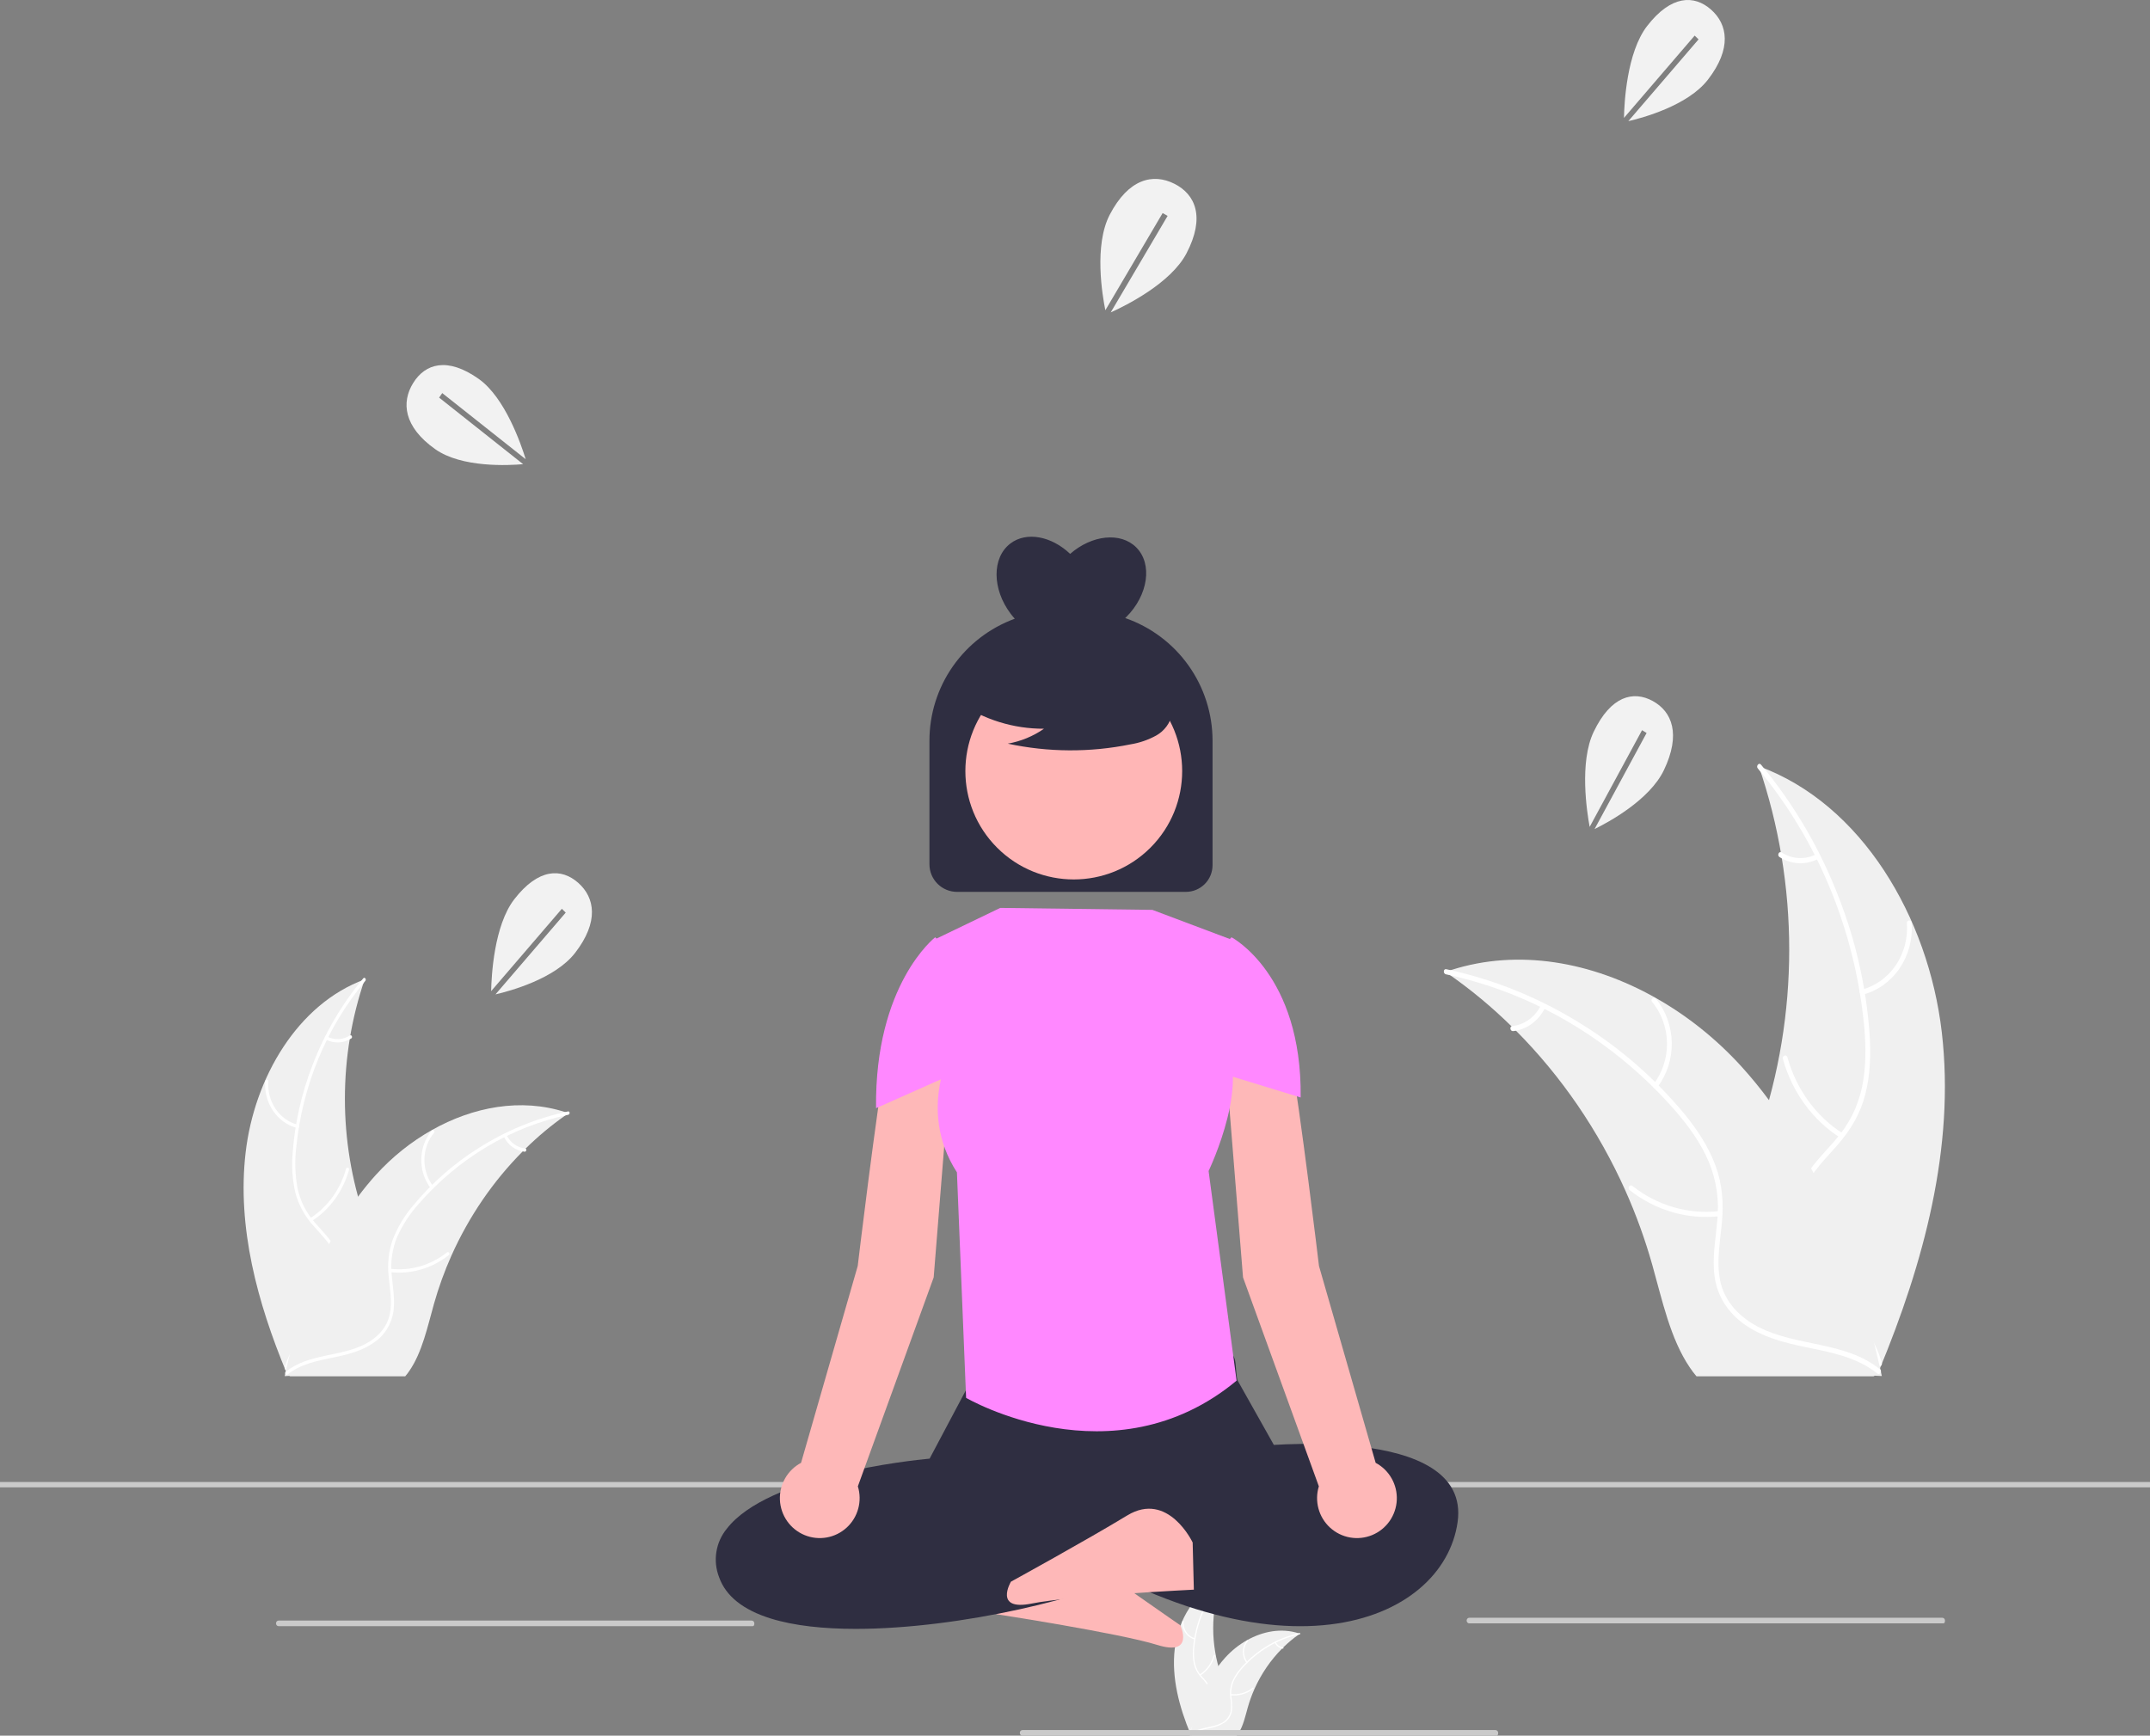<?xml version="1.0" encoding="UTF-8"?> <svg xmlns="http://www.w3.org/2000/svg" width="805" height="650" viewBox="0 0 805 650" fill="none"><rect x="0" y="0" width="805" height="650" fill="#808080" stroke="none"/> <g clip-path="url(#clip0_173_3)"> <path d="M91.968 431.6C95.233 403.548 111.504 375.908 136.542 366.779C126.668 395.653 126.67 427.327 136.548 456.199C140.396 467.319 145.758 479.259 142.139 490.466C139.888 497.44 134.379 502.775 128.222 506.111C122.064 509.447 115.23 511.037 108.482 512.595L107.154 513.769C96.441 487.922 88.703 459.652 91.968 431.6Z" fill="#F0F0F0"></path> <path d="M136.791 367.309C122.209 384.766 113.147 406.687 110.89 429.961C110.321 434.962 110.493 440.028 111.4 444.971C112.429 449.756 114.639 454.16 117.8 457.724C120.685 461.11 124.003 464.217 126.067 468.294C127.094 470.398 127.694 472.71 127.827 475.078C127.959 477.447 127.622 479.818 126.836 482.038C125.014 487.622 121.422 492.174 117.765 496.495C113.705 501.293 109.416 506.208 107.69 512.568C107.481 513.339 106.374 512.947 106.583 512.177C109.586 501.111 119.639 494.826 124.434 484.859C126.671 480.208 127.61 474.808 125.513 469.899C123.679 465.606 120.26 462.399 117.312 458.997C114.18 455.569 111.883 451.373 110.619 446.777C109.479 441.898 109.124 436.848 109.57 431.843C110.406 420.557 112.897 409.481 116.953 399.022C121.519 387.057 127.968 376.016 136.019 366.375C136.518 365.778 137.286 366.716 136.791 367.309V367.309Z" fill="white"></path> <path d="M111.204 422.421C107.601 421.486 104.426 419.213 102.246 416.009C100.067 412.804 99.024 408.875 99.305 404.925C99.365 404.126 100.53 404.187 100.47 404.987C100.202 408.665 101.174 412.324 103.209 415.304C105.244 418.284 108.209 420.389 111.569 421.238C112.299 421.423 111.93 422.605 111.204 422.421Z" fill="white"></path> <path d="M116.126 456.213C122.634 452.062 127.438 445.442 129.58 437.673C129.792 436.904 130.899 437.295 130.688 438.064C128.444 446.143 123.432 453.022 116.651 457.326C116.004 457.736 115.483 456.621 116.126 456.213V456.213Z" fill="white"></path> <path d="M122.601 388.237C123.925 388.909 125.384 389.219 126.848 389.139C128.311 389.06 129.733 388.594 130.986 387.782C131.628 387.363 132.148 388.479 131.511 388.895C130.122 389.785 128.551 390.298 126.934 390.389C125.318 390.481 123.704 390.148 122.236 389.42C122.092 389.363 121.974 389.251 121.905 389.105C121.836 388.958 121.822 388.79 121.865 388.633C121.914 388.476 122.019 388.347 122.157 388.273C122.295 388.199 122.455 388.186 122.601 388.237V388.237Z" fill="white"></path> <path d="M212.863 416.883C212.47 417.156 212.076 417.43 211.682 417.714C206.409 421.419 201.426 425.575 196.783 430.142C196.419 430.489 196.055 430.847 195.7 431.204C184.624 442.335 175.578 455.566 169.021 470.226C166.418 476.061 164.233 482.1 162.487 488.29C160.076 496.839 158.098 506.313 153.325 513.305C152.834 514.041 152.302 514.743 151.73 515.408H108.597C108.499 515.356 108.4 515.314 108.302 515.261L106.58 515.345C106.649 515.019 106.727 514.683 106.796 514.357C106.836 514.168 106.885 513.978 106.924 513.789C106.953 513.663 106.983 513.537 107.003 513.421C107.013 513.379 107.023 513.337 107.032 513.305C107.052 513.19 107.082 513.085 107.101 512.98C107.534 511.097 107.98 509.215 108.44 507.333C108.44 507.322 108.44 507.322 108.449 507.312C111.983 492.98 116.667 478.837 123.211 465.904C123.408 465.515 123.604 465.115 123.821 464.726C126.801 458.914 130.221 453.372 134.046 448.155C136.149 445.305 138.386 442.571 140.748 439.963C146.863 433.238 153.93 427.582 161.69 423.203C177.16 414.475 195.07 411.131 211.604 416.463C212.027 416.599 212.44 416.736 212.863 416.883Z" fill="#F0F0F0"></path> <path d="M212.766 417.467C191.287 422.025 171.699 433.698 156.782 450.829C153.51 454.456 150.793 458.611 148.732 463.142C146.857 467.625 146.141 472.563 146.656 477.442C147.051 482.001 147.949 486.616 147.3 491.199C146.935 493.54 146.112 495.771 144.883 497.748C143.654 499.724 142.048 501.401 140.17 502.668C135.569 505.955 130.136 507.279 124.781 508.376C118.836 509.595 112.642 510.76 107.68 514.728C107.079 515.208 106.416 514.183 107.016 513.703C115.649 506.8 127.218 508.248 136.663 503.375C141.07 501.101 144.862 497.394 145.954 492.124C146.908 487.517 145.986 482.757 145.549 478.144C144.98 473.392 145.51 468.564 147.091 464.081C148.93 459.453 151.492 455.192 154.669 451.483C161.695 443.009 169.925 435.768 179.057 430.026C189.445 423.411 200.815 418.743 212.676 416.224C213.411 416.069 213.495 417.312 212.766 417.467H212.766Z" fill="white"></path> <path d="M161.282 445.012C158.931 441.948 157.677 438.091 157.743 434.13C157.808 430.169 159.19 426.362 161.64 423.388C162.137 422.789 163.033 423.587 162.535 424.187C160.248 426.952 158.962 430.498 158.908 434.187C158.854 437.876 160.036 441.463 162.24 444.303C162.718 444.92 161.757 445.626 161.282 445.012H161.282Z" fill="white"></path> <path d="M146.171 475.159C153.706 476.03 161.272 473.835 167.36 469.011C167.963 468.532 168.626 469.557 168.024 470.035C161.68 475.043 153.802 477.31 145.963 476.385C145.216 476.296 145.428 475.071 146.171 475.159V475.159Z" fill="white"></path> <path d="M189.644 425.05C190.322 426.438 191.312 427.625 192.526 428.503C193.739 429.381 195.137 429.923 196.595 430.081C197.343 430.16 197.13 431.385 196.387 431.307C194.777 431.124 193.233 430.523 191.891 429.556C190.548 428.589 189.448 427.286 188.685 425.76C188.602 425.622 188.571 425.456 188.599 425.295C188.626 425.134 188.71 424.99 188.833 424.893C188.96 424.8 189.117 424.764 189.269 424.793C189.42 424.823 189.555 424.915 189.644 425.05V425.05Z" fill="white"></path> <path d="M439.843 617.52C441.108 606.648 447.414 595.936 457.117 592.398C453.291 603.588 453.291 615.864 457.12 627.053C458.611 631.363 460.689 635.99 459.287 640.334C458.282 643.018 456.351 645.189 453.893 646.397C451.454 647.58 448.883 648.425 446.243 648.91L445.728 649.365C441.576 639.348 438.577 628.391 439.843 617.52Z" fill="#F0F0F0"></path> <path d="M457.214 592.604C451.563 599.37 448.05 607.865 447.176 616.885C446.955 618.823 447.022 620.786 447.374 622.702C447.773 624.557 448.629 626.263 449.854 627.645C451.073 628.867 452.149 630.242 453.058 631.741C453.456 632.556 453.688 633.452 453.74 634.37C453.791 635.288 453.66 636.207 453.356 637.068C452.547 639.168 451.352 641.074 449.84 642.671C448.267 644.53 446.605 646.435 445.936 648.9C445.855 649.198 445.426 649.046 445.507 648.748C446.671 644.46 450.567 642.024 452.425 638.161C452.904 637.293 453.191 636.319 453.263 635.314C453.335 634.309 453.192 633.3 452.843 632.363C452 630.783 450.928 629.357 449.665 628.138C448.451 626.809 447.561 625.183 447.071 623.402C446.629 621.511 446.492 619.554 446.664 617.614C446.988 613.24 447.954 608.948 449.525 604.895C451.295 600.258 453.794 595.978 456.915 592.242C457.108 592.011 457.406 592.374 457.214 592.604H457.214Z" fill="white"></path> <path d="M447.297 613.962C445.901 613.6 444.67 612.719 443.826 611.477C442.981 610.235 442.577 608.713 442.686 607.182C442.709 606.872 443.16 606.896 443.137 607.206C443.033 608.631 443.41 610.049 444.199 611.204C444.988 612.359 446.137 613.175 447.439 613.504C447.722 613.576 447.578 614.034 447.297 613.962H447.297Z" fill="white"></path> <path d="M449.205 627.058C451.727 625.449 453.589 622.883 454.419 619.873C454.501 619.574 454.93 619.726 454.848 620.024C453.978 623.155 452.036 625.821 449.408 627.489C449.157 627.648 448.955 627.216 449.205 627.058V627.058Z" fill="white"></path> <path d="M451.714 600.714C452.227 600.974 452.793 601.095 453.36 601.064C453.927 601.033 454.478 600.852 454.964 600.538C455.213 600.376 455.414 600.808 455.167 600.969C454.629 601.314 454.02 601.513 453.394 601.548C452.767 601.584 452.142 601.455 451.573 601.172C451.517 601.151 451.471 601.107 451.444 601.05C451.418 600.994 451.412 600.928 451.429 600.868C451.448 600.807 451.489 600.757 451.542 600.728C451.596 600.699 451.657 600.694 451.714 600.714L451.714 600.714Z" fill="white"></path> <path d="M486.695 611.816C486.543 611.922 486.39 612.028 486.238 612.138C484.194 613.574 482.263 615.185 480.464 616.955C480.322 617.089 480.181 617.228 480.044 617.366C475.751 621.68 472.245 626.808 469.704 632.489C468.695 634.751 467.849 637.091 467.172 639.49C466.237 642.803 465.471 646.475 463.621 649.185C463.431 649.47 463.225 649.742 463.003 650H446.287C446.249 649.98 446.211 649.963 446.172 649.943L445.505 649.975C445.532 649.849 445.562 649.719 445.589 649.592C445.604 649.519 445.623 649.446 445.638 649.372C445.65 649.323 445.661 649.275 445.669 649.23C445.673 649.213 445.677 649.197 445.68 649.185C445.688 649.14 445.699 649.099 445.707 649.059C445.875 648.329 446.048 647.6 446.226 646.87L446.229 646.862C447.536 641.29 449.456 635.903 451.95 630.814C452.027 630.663 452.103 630.509 452.187 630.358C453.342 628.105 454.667 625.957 456.15 623.935C456.965 622.831 457.832 621.772 458.747 620.761C461.117 618.154 463.856 615.962 466.863 614.265C472.858 610.883 479.8 609.587 486.207 611.653C486.371 611.706 486.532 611.759 486.695 611.816Z" fill="#F0F0F0"></path> <path d="M486.658 612.043C478.334 613.81 470.742 618.334 464.962 624.973C463.693 626.379 462.641 627.989 461.842 629.745C461.115 631.482 460.837 633.396 461.037 635.287C461.322 637.047 461.406 638.837 461.287 640.618C461.145 641.526 460.826 642.39 460.35 643.156C459.874 643.922 459.251 644.572 458.524 645.063C456.694 646.22 454.666 646.972 452.56 647.275C450.255 647.748 447.855 648.199 445.932 649.737C445.699 649.923 445.442 649.526 445.675 649.34C449.02 646.664 453.504 647.226 457.164 645.337C458.036 644.952 458.814 644.359 459.438 643.603C460.062 642.847 460.516 641.949 460.765 640.977C460.982 639.174 460.929 637.345 460.608 635.559C460.388 633.717 460.593 631.846 461.206 630.109C461.918 628.315 462.911 626.664 464.142 625.226C466.866 621.942 470.055 619.136 473.594 616.911C477.62 614.347 482.027 612.538 486.624 611.562C486.908 611.502 486.941 611.983 486.658 612.043H486.658Z" fill="white"></path> <path d="M466.705 622.717C465.794 621.529 465.308 620.034 465.333 618.499C465.359 616.964 465.894 615.489 466.844 614.336C467.037 614.104 467.384 614.413 467.191 614.646C466.305 615.717 465.806 617.092 465.785 618.521C465.764 619.951 466.222 621.341 467.076 622.442C467.262 622.681 466.889 622.955 466.705 622.717Z" fill="white"></path> <path d="M460.849 634.402C463.769 634.739 466.702 633.888 469.061 632.019C469.295 631.833 469.552 632.231 469.318 632.416C466.86 634.356 463.807 635.235 460.768 634.877C460.479 634.842 460.561 634.367 460.849 634.402H460.849Z" fill="white"></path> <path d="M477.697 614.98C477.96 615.518 478.343 615.978 478.814 616.318C479.284 616.659 479.826 616.869 480.391 616.93C480.681 616.961 480.598 617.436 480.31 617.405C479.686 617.335 479.088 617.102 478.568 616.727C478.047 616.352 477.621 615.847 477.326 615.255C477.293 615.202 477.281 615.138 477.292 615.075C477.302 615.013 477.335 614.957 477.383 614.919C477.432 614.883 477.493 614.869 477.551 614.881C477.61 614.892 477.663 614.928 477.697 614.98V614.98Z" fill="white"></path> <path d="M727.047 386.589C722.029 343.472 697.02 300.989 658.534 286.957C673.712 331.337 673.709 380.022 658.525 424.4C652.611 441.492 644.368 459.844 649.931 477.07C653.392 487.788 661.859 495.989 671.323 501.116C680.788 506.244 691.292 508.688 701.664 511.083L703.706 512.887C720.172 473.159 732.066 429.706 727.047 386.589Z" fill="#F0F0F0"></path> <path d="M658.152 287.773C680.565 314.604 694.494 348.299 697.963 384.072C698.663 391.74 698.748 399.584 697.179 407.143C695.597 414.498 692.2 421.267 687.341 426.745C682.908 431.95 677.808 436.726 674.636 442.992C671.292 449.596 671.163 457.101 673.452 464.116C676.253 472.7 681.774 479.697 687.395 486.338C693.636 493.712 700.228 501.266 702.881 511.043C703.203 512.227 704.904 511.625 704.583 510.442C699.967 493.433 684.514 483.772 677.145 468.452C673.706 461.304 672.263 453.004 675.487 445.459C678.306 438.86 683.56 433.93 688.092 428.702C692.851 423.211 696.5 417.187 698.38 409.918C700.302 402.482 700.504 394.618 699.991 386.964C698.707 369.617 694.878 352.593 688.644 336.517C681.625 318.127 671.714 301.155 659.338 286.336C658.572 285.42 657.391 286.862 658.153 287.773L658.152 287.773Z" fill="white"></path> <path d="M697.481 372.482C703.019 371.045 707.899 367.552 711.249 362.626C714.599 357.7 716.201 351.662 715.769 345.59C715.678 344.362 713.887 344.456 713.979 345.686C714.391 351.339 712.898 356.963 709.769 361.544C706.641 366.124 702.083 369.359 696.919 370.664C695.797 370.949 696.365 372.765 697.481 372.482H697.481Z" fill="white"></path> <path d="M689.915 424.422C679.912 418.04 672.528 407.865 669.235 395.925C668.91 394.742 667.208 395.343 667.533 396.525C670.982 408.944 678.686 419.516 689.109 426.132C690.102 426.762 690.903 425.048 689.915 424.422V424.422Z" fill="white"></path> <path d="M679.962 319.941C677.928 320.973 675.685 321.45 673.436 321.328C671.186 321.206 669 320.489 667.074 319.241C666.088 318.598 665.289 320.313 666.268 320.952C668.402 322.32 670.817 323.109 673.302 323.249C675.787 323.39 678.267 322.878 680.524 321.759C680.745 321.672 680.927 321.499 681.033 321.275C681.139 321.05 681.161 320.791 681.094 320.55C681.019 320.309 680.858 320.11 680.646 319.996C680.434 319.882 680.188 319.862 679.962 319.941V319.941Z" fill="white"></path> <path d="M541.226 363.969C541.83 364.389 542.435 364.81 543.041 365.246C551.146 370.941 558.805 377.33 565.942 384.35C566.501 384.883 567.061 385.432 567.606 385.982C584.631 403.09 598.535 423.427 608.613 445.959C612.615 454.929 615.972 464.211 618.657 473.726C622.363 486.865 625.403 501.427 632.739 512.175C633.493 513.305 634.311 514.385 635.19 515.407H701.488C701.639 515.327 701.79 515.262 701.941 515.181L704.589 515.31C704.482 514.809 704.362 514.292 704.255 513.791C704.195 513.5 704.12 513.209 704.059 512.919C704.014 512.725 703.968 512.53 703.938 512.353C703.923 512.288 703.908 512.224 703.893 512.175C703.863 511.997 703.817 511.836 703.786 511.674C703.121 508.781 702.435 505.888 701.729 502.995C701.729 502.979 701.729 502.979 701.715 502.963C696.284 480.934 689.084 459.196 679.025 439.317C678.723 438.719 678.421 438.104 678.087 437.506C673.507 428.573 668.251 420.054 662.371 412.035C659.138 407.655 655.7 403.453 652.07 399.445C642.671 389.107 631.809 380.414 619.882 373.683C596.103 360.268 568.574 355.129 543.161 363.323C542.511 363.533 541.876 363.743 541.226 363.969Z" fill="#F0F0F0"></path> <path d="M541.374 364.87C574.388 371.876 604.497 389.818 627.424 416.149C632.303 421.822 636.791 428.03 639.798 435.075C642.679 441.965 643.781 449.555 642.989 457.054C642.381 464.062 641.001 471.156 641.998 478.2C643.05 485.625 647.176 491.699 652.957 495.828C660.03 500.88 668.381 502.915 676.611 504.602C685.75 506.474 695.27 508.265 702.897 514.364C703.821 515.103 704.84 513.528 703.917 512.79C690.647 502.179 672.865 504.405 658.349 496.914C651.575 493.419 645.746 487.721 644.068 479.622C642.601 472.54 644.019 465.224 644.691 458.133C645.397 450.688 644.916 443.531 642.32 436.518C639.666 429.344 635.396 422.935 630.673 417.154C619.873 404.129 607.223 393 593.187 384.174C577.22 374.006 559.743 366.831 541.512 362.96C540.384 362.721 540.253 364.632 541.374 364.87V364.87Z" fill="white"></path> <path d="M620.508 407.206C624.121 402.496 626.049 396.568 625.948 390.48C625.847 384.391 623.724 378.54 619.958 373.969C619.193 373.048 617.816 374.274 618.582 375.198C622.096 379.446 624.074 384.898 624.157 390.567C624.24 396.237 622.423 401.752 619.035 406.116C618.3 407.065 619.777 408.15 620.508 407.206L620.508 407.206Z" fill="white"></path> <path d="M643.734 453.543C632.152 454.883 620.523 451.508 611.166 444.093C610.239 443.358 609.22 444.933 610.145 445.667C619.896 453.364 632.005 456.849 644.054 455.427C645.203 455.291 644.877 453.408 643.734 453.543V453.543Z" fill="white"></path> <path d="M576.915 376.524C575.872 378.657 574.35 380.481 572.486 381.83C570.621 383.18 568.471 384.014 566.23 384.257C565.081 384.377 565.408 386.261 566.55 386.141C569.025 385.86 571.398 384.936 573.461 383.45C575.525 381.964 577.216 379.96 578.388 377.614C578.516 377.403 578.564 377.148 578.521 376.9C578.479 376.653 578.351 376.432 578.162 376.282C577.966 376.138 577.725 376.083 577.492 376.129C577.258 376.174 577.051 376.316 576.915 376.524V376.524Z" fill="white"></path> <path d="M281.776 608.992H104.315C104.054 608.992 103.804 608.881 103.619 608.684C103.435 608.487 103.331 608.219 103.331 607.94C103.331 607.661 103.435 607.394 103.619 607.197C103.804 606.999 104.054 606.889 104.315 606.889H281.455C281.716 606.889 281.966 606.999 282.15 607.197C282.335 607.394 282.439 607.661 282.439 607.94C282.439 608.521 282.32 608.992 281.776 608.992Z" fill="#CACACA"></path> <path d="M560.279 649.999H382.818C382.557 649.999 382.307 649.889 382.122 649.692C381.938 649.494 381.834 649.227 381.834 648.948C381.834 648.669 381.938 648.402 382.122 648.204C382.307 648.007 382.557 647.896 382.818 647.896H559.957C560.218 647.896 560.469 648.007 560.653 648.204C560.838 648.402 560.942 648.669 560.942 648.948C560.942 649.529 560.823 649.999 560.279 649.999Z" fill="#CACACA"></path> <path d="M727.577 607.941H550.116C549.855 607.941 549.605 607.83 549.42 607.633C549.236 607.436 549.132 607.168 549.132 606.889C549.132 606.611 549.236 606.343 549.42 606.146C549.605 605.949 549.855 605.838 550.116 605.838H727.255C727.516 605.838 727.767 605.949 727.951 606.146C728.136 606.343 728.239 606.611 728.239 606.889C728.239 607.47 728.12 607.941 727.577 607.941Z" fill="#CACACA"></path> <path d="M164.414 148.899L165.587 147.21L196.832 171.972C195.134 166.443 189.124 148.914 179.271 141.92C167.501 133.565 159.22 136.164 154.709 143.42C150.197 150.675 151.163 159.839 162.933 168.195C172.91 175.278 190.684 174.293 195.87 173.829L164.414 148.899Z" fill="#F2F2F2"></path> <path d="M634.52 13.325L635.971 14.747L609.671 45.374C614.995 44.145 631.936 39.581 639.471 29.839C648.473 18.2 646.915 9.13 640.63 3.581C634.346 -1.968 625.715 -1.895 616.713 9.744C609.083 19.61 608.151 38.6 608.043 44.159L634.52 13.325Z" fill="#F2F2F2"></path> <path d="M210.37 340.34L211.82 341.762L185.521 372.39C190.844 371.161 207.786 366.597 215.321 356.855C224.322 345.216 222.764 336.145 216.48 330.596C210.195 325.047 201.565 325.121 192.563 336.76C184.932 346.625 184 365.616 183.893 371.174L210.37 340.34Z" fill="#F2F2F2"></path> <path d="M614.815 273.442L616.519 274.496L597.036 310.473C601.985 308.043 617.603 299.675 622.989 288.423C629.424 274.981 626.068 266.484 618.81 262.518C611.551 258.551 603.14 260.616 596.705 274.058C591.25 285.453 594.181 304.21 595.201 309.662L614.815 273.442Z" fill="#F2F2F2"></path> <path d="M375.278 586.962C375.278 586.962 386.494 568.561 400.894 579.441C415.294 590.321 441.962 608.678 441.962 608.678C441.962 608.678 447.424 620.419 433.287 616.009C419.15 611.599 373 604.501 373 604.501L375.278 586.962Z" fill="#FEB8B8"></path> <path d="M840.277 557H-35.927C-36.211 557 -36.484 556.895 -36.686 556.707C-36.887 556.52 -37 556.265 -37 556C-37 555.735 -36.887 555.48 -36.686 555.293C-36.484 555.105 -36.211 555 -35.927 555H839.927C840.211 555 840.484 555.105 840.686 555.293C840.887 555.48 841 555.735 841 556C841 556.552 840.87 557 840.277 557Z" fill="#CACACA"></path> <path d="M320.448 610C308.416 610 297.401 608.852 288.65 606.138C278.247 602.913 271.716 597.696 269.234 590.623C268.068 587.62 267.72 584.363 268.225 581.182C268.73 578.002 270.07 575.011 272.11 572.512C287.499 552.544 340.9 546.912 348.065 546.246L362.602 518.835C363.532 512.295 359.131 507.344 366.734 507.22L456.671 506.004C464.138 505.848 462.019 510.452 463.298 516.829L477 541.188L418.027 565.974L426.943 587.61L426.361 587.947C409.101 597.917 359.465 609.998 320.448 610Z" fill="#2F2E41"></path> <path d="M468.845 541.76C468.845 541.76 551.114 532.329 545.749 570.053C540.383 607.776 477.788 634.497 383 570.053L393.731 551.191C393.731 551.191 429.053 549.431 450.514 540L468.845 541.76Z" fill="#2F2E41"></path> <path d="M352.156 371.103C352.156 371.103 336.514 368.253 332.248 392.481C327.982 416.709 321.148 474.099 321.148 474.099L299.93 547.818C297.428 549.15 295.355 551.167 293.954 553.635C292.552 556.103 291.881 558.92 292.017 561.756C292.154 564.593 293.093 567.331 294.724 569.653C296.356 571.974 298.613 573.783 301.231 574.867C303.85 575.951 306.723 576.266 309.513 575.775C312.304 575.284 314.897 574.007 316.991 572.094C319.085 570.181 320.592 567.71 321.337 564.97C322.082 562.23 322.034 559.335 321.198 556.622L349.588 478.38L355 411.014V375.715C355 374.758 354.734 373.819 354.232 373.004C353.729 372.19 353.011 371.532 352.156 371.103V371.103Z" fill="#FEB8B8"></path> <path d="M462.844 371.103C462.844 371.103 478.486 368.253 482.752 392.481C487.018 416.709 493.852 474.099 493.852 474.099L515.07 547.818C517.572 549.15 519.645 551.167 521.046 553.635C522.448 556.103 523.119 558.92 522.983 561.756C522.846 564.593 521.907 567.331 520.276 569.653C518.644 571.974 516.387 573.783 513.769 574.867C511.15 575.951 508.277 576.266 505.487 575.775C502.696 575.284 500.103 574.007 498.009 572.094C495.915 570.181 494.408 567.71 493.663 564.97C492.918 562.23 492.966 559.335 493.802 556.622L465.412 478.38L460 411.014V375.715C460 374.758 460.266 373.819 460.768 373.004C461.271 372.19 461.989 371.532 462.844 371.103V371.103Z" fill="#FEB8B8"></path> <path d="M460.868 351.803L431.48 340.74L374.519 340L350 351.803L356.886 391.64C356.886 391.64 342.983 415.337 358.291 439.037L361.726 523.485C361.726 523.485 416.645 555.54 463 517.047L452.523 438.531C452.523 438.531 470.047 402.102 456.464 388.568L460.868 351.803Z" fill="#FF88FF"></path> <path d="M449 363.361L461.109 351C461.109 351 487.536 364.81 486.992 411L453.655 400.793L449 363.361Z" fill="#FF88FF"></path> <path d="M363 363.855L350.146 351C350.146 351 327.466 368.545 328.01 415L358.349 401.502L363 363.855Z" fill="#FF88FF"></path> <path d="M446.554 577.651C446.554 577.651 437.374 558.209 422.044 567.529C406.714 576.849 378.508 592.33 378.508 592.33C378.508 592.33 371.91 603.43 386.316 600.511C400.722 597.591 447 595.313 447 595.313L446.554 577.651Z" fill="#FEB8B8"></path> <path d="M421.292 231.45C421.423 231.325 421.559 231.213 421.688 231.084C429.934 222.847 431.606 211.162 425.421 204.984C419.576 199.146 408.81 200.324 400.683 207.422C393.716 200.797 384.373 198.949 378.326 203.523C371.352 208.798 371.407 220.602 378.448 229.889C378.93 230.524 379.436 231.126 379.955 231.704C370.586 235.13 362.496 241.348 356.78 249.516C351.065 257.685 348 267.41 348 277.376V323.664C348 325.022 348.268 326.366 348.788 327.62C349.308 328.874 350.07 330.013 351.031 330.973C351.992 331.933 353.133 332.694 354.388 333.213C355.644 333.733 356.989 334 358.348 334H443.999C446.652 334 449.195 332.948 451.071 331.074C452.946 329.201 454 326.66 454 324.011V277.376C453.998 267.276 450.848 257.428 444.987 249.197C439.126 240.967 430.844 234.764 421.292 231.45Z" fill="#2F2E41"></path> <path d="M430.74 317.457C446.59 301.607 446.59 275.909 430.74 260.058C414.889 244.208 389.191 244.208 373.341 260.058C357.491 275.909 357.491 301.607 373.341 317.457C389.191 333.307 414.889 333.307 430.74 317.457Z" fill="#FFB6B6"></path> <path d="M359 263.023C368.375 269.5 379.503 272.948 390.89 272.902C386.828 275.725 382.204 277.632 377.336 278.491C392.476 281.747 408.122 281.835 423.297 278.75C426.67 278.208 429.925 277.087 432.918 275.438C434.41 274.603 435.71 273.462 436.733 272.091C437.756 270.719 438.48 269.147 438.857 267.476C439.865 261.702 435.377 256.456 430.712 252.92C423.57 247.589 415.335 243.917 406.603 242.168C397.871 240.419 388.861 240.637 380.224 242.807C374.584 244.268 368.934 246.737 365.271 251.277C361.608 255.817 360.523 262.817 364.013 267.492L359 263.023Z" fill="#2F2E41"></path> <path d="M435.318 79.787L437.182 80.845L415.871 117C421.285 114.558 438.368 106.149 444.259 94.841C451.298 81.332 447.627 72.794 439.688 68.808C431.748 64.822 422.548 66.897 415.509 80.406C409.542 91.857 412.748 110.706 413.864 116.185L435.318 79.787Z" fill="#F2F2F2"></path> </g> <defs> <clipPath id="clip0_173_3"> <rect width="805" height="650" fill="white"></rect> </clipPath> </defs> </svg> 